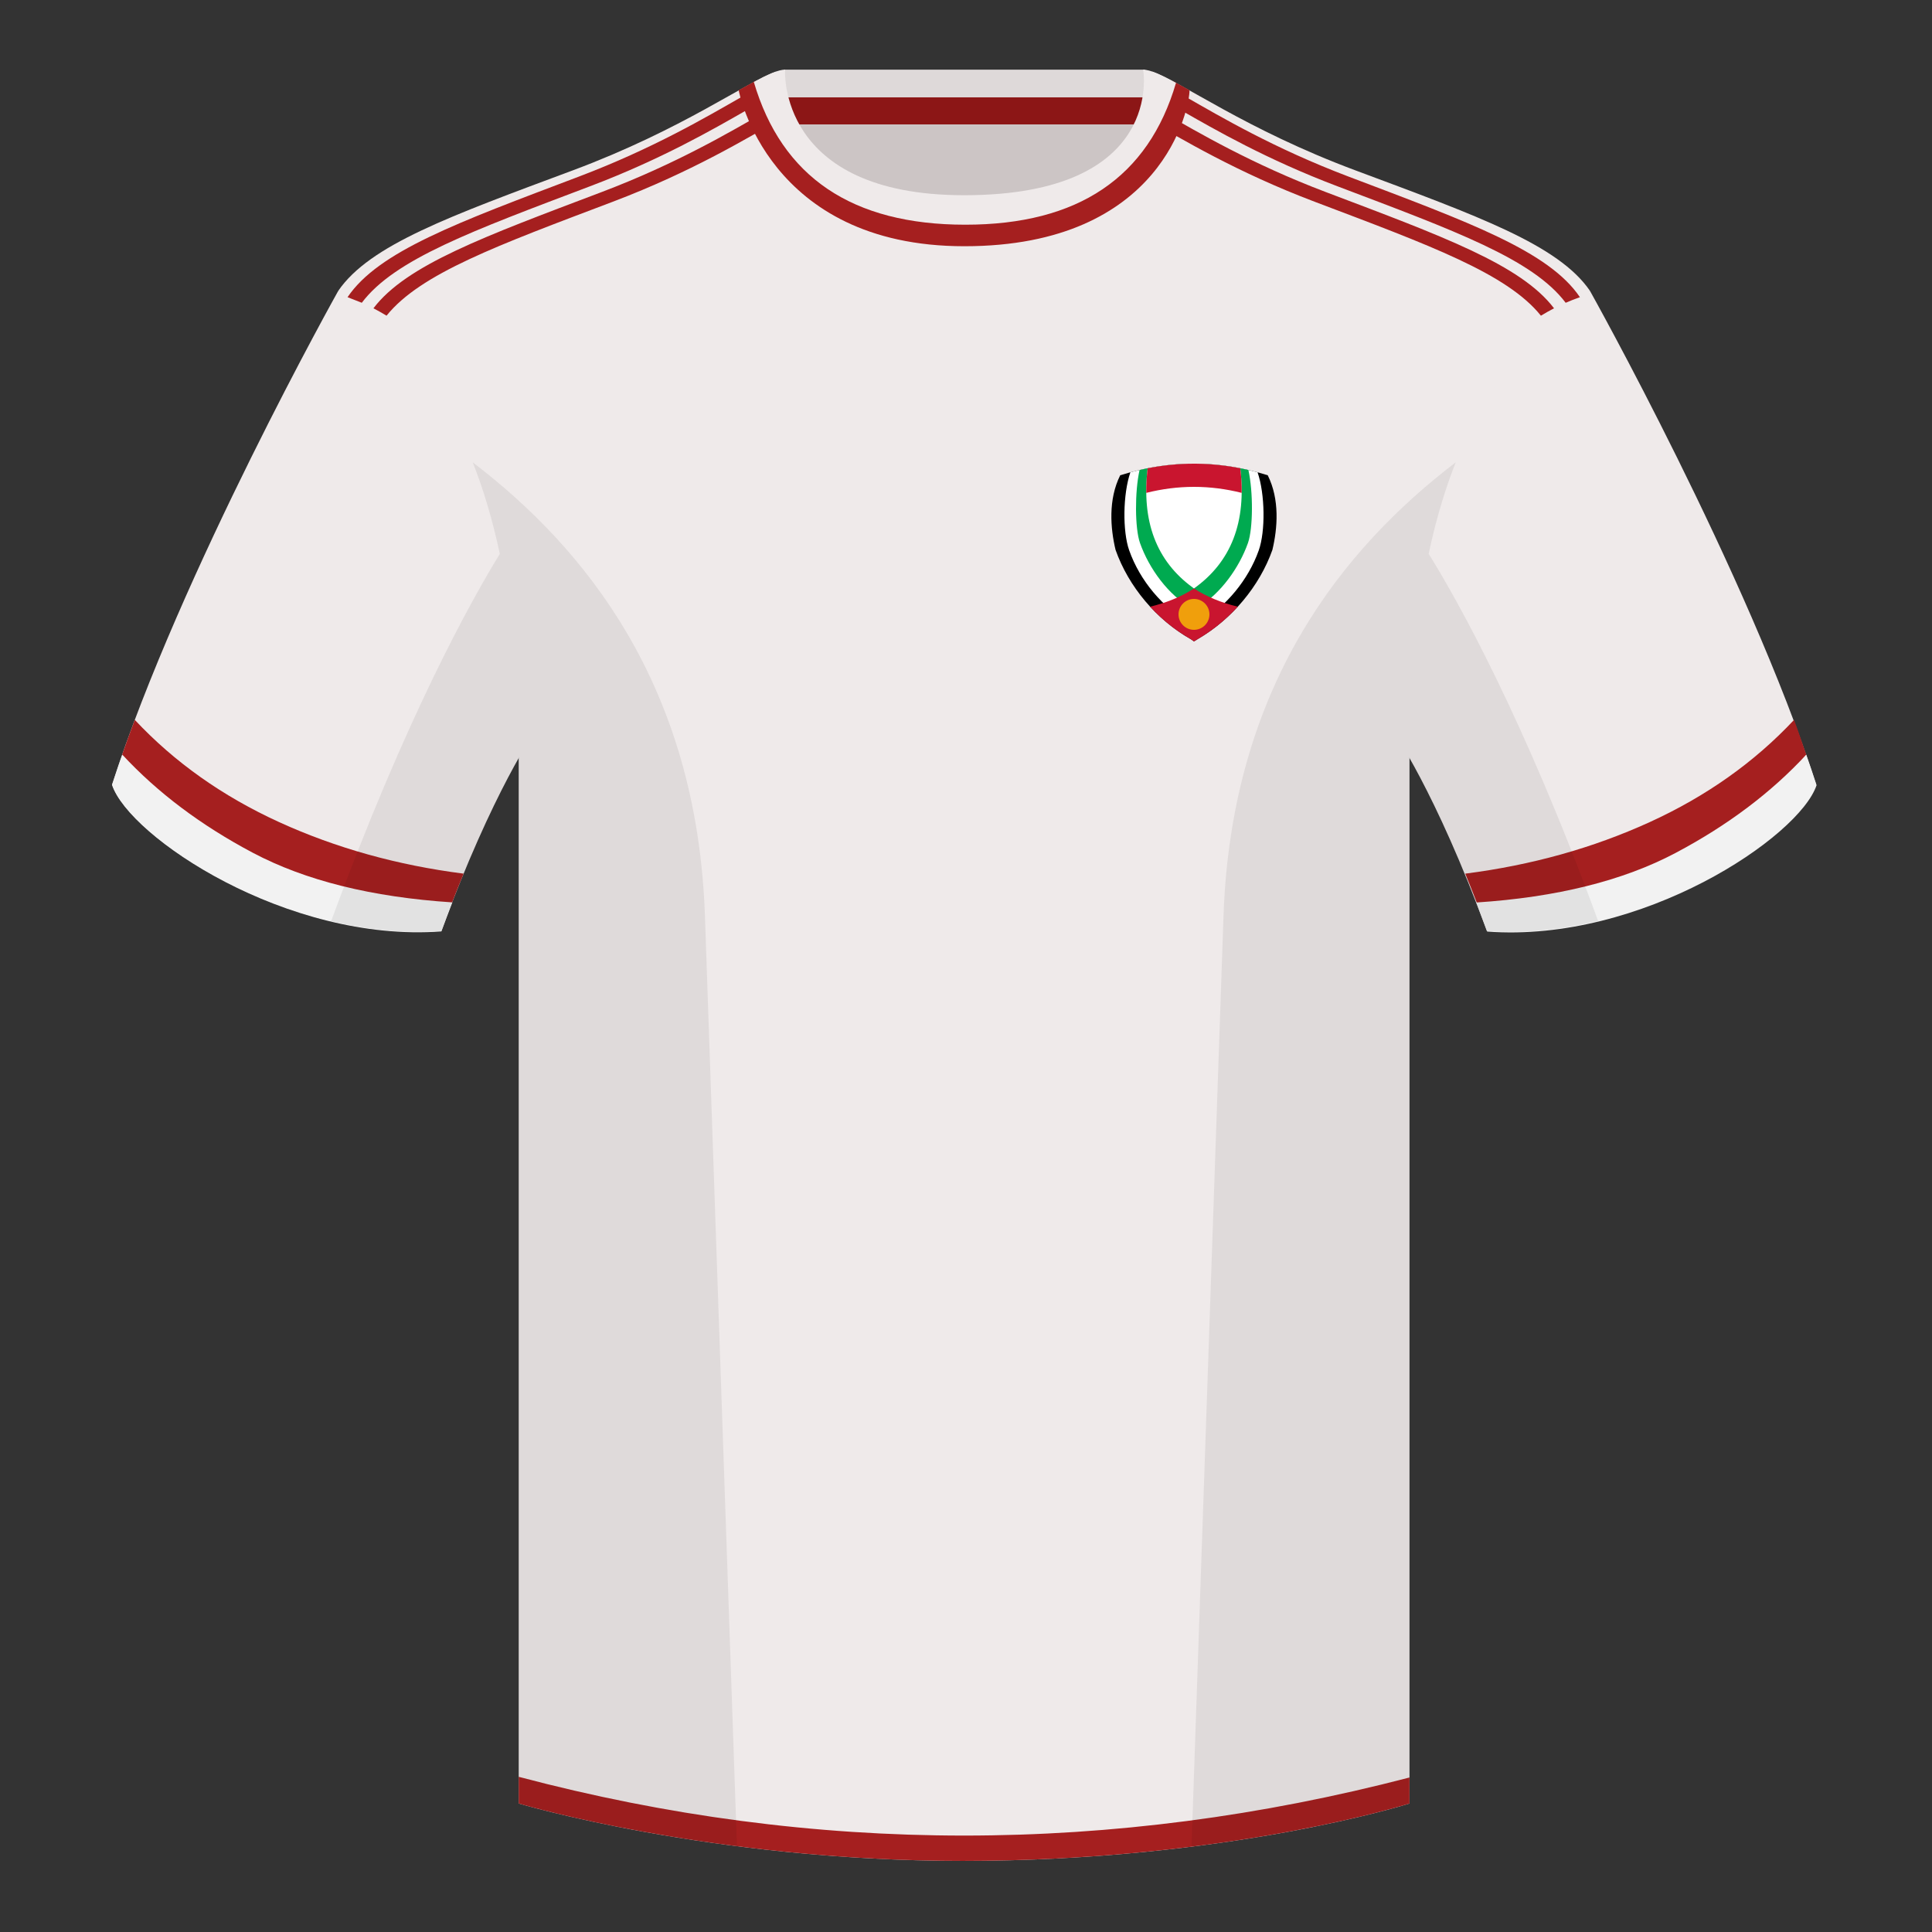<?xml version="1.0" encoding="utf-8"?><svg width="500" height="500" viewBox="0 0 500 500" fill="none" xmlns="http://www.w3.org/2000/svg">
<rect x="0" y="0" width="500" height="500" fill="#333333" stroke="none"/>
<path fill-rule="evenodd" clip-rule="evenodd" d="M203.003 109.223H296.647V21.928H203.003V109.223Z" fill="#CCC5C5"/>
<path fill-rule="evenodd" clip-rule="evenodd" d="M202.864 32.228H296.322V18.028H202.864V32.228Z" fill="#DED9D9"/>
<path fill-rule="evenodd" clip-rule="evenodd" d="M87.547 75.258C87.547 75.258 46.785 148.058 29 203.028C33.445 216.403 74.208 243.888 114.232 240.913C127.572 204.513 138.692 188.913 138.692 188.913C138.692 188.913 141.655 93.829 87.547 75.258Z" fill="#EFEAEA"/>
<path fill-rule="evenodd" clip-rule="evenodd" d="M411.473 75.258C411.473 75.258 452.236 148.058 470.02 203.028C465.575 216.403 424.813 243.888 384.788 240.913C371.448 204.513 360.328 188.913 360.328 188.913C360.328 188.913 357.365 93.829 411.473 75.258Z" fill="#EFEAEA"/>
<path fill-rule="evenodd" clip-rule="evenodd" d="M249.511 57.703C199.429 57.703 201.713 18.233 200.769 18.562C193.253 21.181 176.636 33.499 148.33 44.057C116.457 55.943 95.704 63.373 87.548 75.257C98.662 84.172 134.242 104.227 134.242 195.602V466.742C134.242 466.742 183.9 481.598 249.127 481.598C318.056 481.598 364.775 466.742 364.775 466.742V195.602C364.775 104.227 400.355 84.172 411.475 75.257C403.318 63.373 382.565 55.943 350.692 44.057C322.332 33.481 305.71 21.138 298.214 18.549C297.287 18.229 302.392 57.703 249.511 57.703Z" fill="#EFEAEA"/>
<path fill-rule="evenodd" clip-rule="evenodd" d="M249.511 475.044C287.887 475.044 326.308 470.034 364.775 460.014L364.775 466.743L363.891 467.013C357.158 469.024 312.542 481.598 249.127 481.598C190.422 481.598 144.329 469.565 135.697 467.158L134.242 466.743L134.242 459.836C172.486 469.975 210.909 475.044 249.511 475.044Z" fill="#A51F1F"/>
<path fill-rule="evenodd" clip-rule="evenodd" d="M96.645 79.788C105.185 68.549 125.305 61.218 155.687 49.712C174.988 42.4 188.77 34.244 197.878 29.05C197.871 29.017 197.868 29 197.868 29C199.081 28.308 200.211 27.668 201.262 27.089L202.993 30.304C193.963 35.368 179.534 44.276 158.631 52.195C128.768 63.505 108.819 70.78 100.037 81.699C98.937 81.024 97.806 80.387 96.645 79.788ZM89.945 76.913C97.976 65.027 118.41 57.597 149.792 45.712C169.094 38.4 182.876 30.244 191.983 25.05C191.977 25.017 191.974 25 191.974 25L191.998 24.986L193.736 28.214C184.633 33.422 171.214 41.195 152.737 48.195C122.278 59.73 102.133 67.069 93.631 78.356L89.945 76.913Z" fill="#A51F1F"/>
<path fill-rule="evenodd" clip-rule="evenodd" d="M402.182 79.791C401.021 80.389 399.891 81.027 398.79 81.702C390.01 70.782 370.06 63.506 340.194 52.195C319.99 44.541 305.834 35.962 296.756 30.824L298.34 27.52C299.166 27.981 300.038 28.475 300.957 29C300.957 29 300.954 29.017 300.947 29.05C310.055 34.244 323.837 42.4 343.138 49.712C373.523 61.219 393.644 68.55 402.182 79.791ZM408.881 76.915C407.621 77.354 406.393 77.836 405.196 78.359C396.694 67.07 376.549 59.731 346.088 48.195C327.813 41.272 314.486 33.592 305.39 28.386L306.803 24.972L306.851 25C306.851 25 306.848 25.017 306.842 25.05C315.95 30.244 329.731 38.4 349.033 45.712C380.415 57.597 400.849 65.027 408.88 76.912V76.913C408.88 76.913 408.88 76.914 408.881 76.915Z" fill="#A51F1F"/>
<path fill-rule="evenodd" clip-rule="evenodd" d="M116.991 233.591C116.497 234.866 90.262 233.591 68.012 224.451C50.274 217.165 30.677 197.958 31.581 195.376C32.629 192.384 33.732 189.354 34.883 186.3C45.153 197.265 57.624 206.094 72.298 212.789C86.955 219.476 102.85 223.912 119.982 226.098C119.005 228.472 118.007 230.969 116.991 233.591Z" fill="#A51F1F"/>
<path fill-rule="evenodd" clip-rule="evenodd" d="M426.889 212.789C441.562 206.094 454.034 197.265 464.303 186.3C465.44 189.316 466.426 192.347 467.461 195.302C467.544 195.538 452.3 213.928 434.613 222.356C419.476 229.568 383.207 236.209 382.35 233.991C381.281 231.223 380.231 228.593 379.205 226.098C396.336 223.912 412.231 219.476 426.889 212.789Z" fill="#A51F1F"/>
<path fill-rule="evenodd" clip-rule="evenodd" d="M467.461 195.302C468.397 197.969 469.289 200.605 470.129 203.202C465.684 216.577 424.921 244.062 384.897 241.087C383.939 238.473 382.993 235.967 382.061 233.567C402.856 232.209 420.055 227.93 433.656 220.73C447.084 213.621 458.353 205.145 467.461 195.302V195.302Z" fill="#F2F2F2"/>
<path fill-rule="evenodd" clip-rule="evenodd" d="M31.655 195.302C40.758 205.13 52.015 213.593 65.427 220.694C79.038 227.899 96.251 232.179 117.066 233.534C116.135 235.933 115.189 238.438 114.232 241.05C74.208 244.025 33.445 216.54 29 203.165C29.836 200.581 30.723 197.956 31.655 195.302V195.302Z" fill="#F2F2F2"/>
<path fill-rule="evenodd" clip-rule="evenodd" d="M307.852 23.345C306.422 22.543 305.104 21.81 303.895 21.161C300.223 19.191 301.726 56.315 249.509 56.315C200.988 56.315 198.855 19.164 195.249 21.094C194.007 21.759 192.648 22.515 191.171 23.345C191.171 23.345 198.539 63.725 249.574 63.725C301.052 63.725 307.852 27.83 307.852 23.345Z" fill="#A51F1F"/>
<path fill-rule="evenodd" clip-rule="evenodd" d="M202.867 32.198H296.325V25.198H202.867V32.198Z" fill="#8C1616"/>
<path fill-rule="evenodd" clip-rule="evenodd" d="M195.09 21.208C198.779 19.226 201.455 18.026 203.176 18.026C203.176 18.026 200.991 50.522 249.512 50.522C301.728 50.522 295.847 18.026 295.847 18.026C297.632 18.026 300.444 19.317 304.351 21.432C297.177 45.912 279.002 58.153 249.828 58.153C220.565 58.153 202.319 45.838 195.09 21.208H195.09Z" fill="#EFEAEA"/>
<path fill-rule="evenodd" clip-rule="evenodd" d="M413.584 238.323C404.297 240.561 394.52 241.639 384.786 240.915C376.589 218.546 369.229 204.032 364.774 196.167V466.744C364.774 466.744 343.672 473.454 308.907 477.855C308.726 477.835 308.544 477.815 308.363 477.795C310.244 423 314.085 311.325 316.64 237.09C318.695 177.335 347.724 141.8 376.739 119.65C374.063 126.431 371.667 134.256 369.739 143.317C377.093 155.169 394.175 185.386 413.57 238.281C413.575 238.295 413.58 238.309 413.584 238.323ZM190.717 477.795C156.469 473.394 134.24 466.744 134.24 466.744V196.172C129.784 204.039 122.427 218.551 114.231 240.915C104.598 241.631 94.922 240.583 85.72 238.392C85.725 238.36 85.732 238.327 85.74 238.295C105.117 185.447 122.045 155.229 129.35 143.351C127.421 134.276 125.022 126.439 122.343 119.65C151.358 141.8 180.387 177.335 182.442 237.09C184.997 311.325 188.838 423 190.719 477.795L190.717 477.795Z" fill="black" fill-opacity="0.07"/>
<path fill-rule="evenodd" clip-rule="evenodd" d="M288.705 142.307C287.372 136.72 286.773 129.284 289.909 123C296.273 121 302.636 120 309 120L309.83 120.006C315.917 120.089 322.004 121.087 328.091 123C331.227 129.284 330.628 136.72 329.295 142.307C325.945 151.765 318.795 160.245 310.066 165.339C309.837 165.473 309 166 309 166L308.246 165.46C299.249 160.38 292.082 151.841 288.705 142.307Z" fill="black"/>
<path fill-rule="evenodd" clip-rule="evenodd" d="M309 120L309.83 120.006C315.039 120.077 320.247 120.818 325.456 122.229C327.405 127.87 327.509 137.509 325.767 142.427C323.057 150.079 317.337 156.955 310.33 161.188L309.699 161.565C309.54 161.662 309.307 161.808 309 162.001L308.377 161.555C300.944 157.359 295.023 150.304 292.233 142.427C290.492 137.51 290.595 127.872 292.543 122.229C298.029 120.743 303.514 120 309 120Z" fill="white"/>
<path fill-rule="evenodd" clip-rule="evenodd" d="M309 120L309.83 120.006C314.247 120.066 318.665 120.608 323.082 121.632C324.342 127.237 324.305 136.76 322.972 140.523C320.717 146.89 315.961 153.569 310.133 157.14L309.472 157.539C309.349 157.615 309.192 157.713 309 157.834L308.481 157.462C302.287 153.965 297.353 147.086 295.028 140.523C293.695 136.76 293.658 127.237 294.918 121.631C299.613 120.544 304.306 120 309 120Z" fill="#00AA50"/>
<path fill-rule="evenodd" clip-rule="evenodd" d="M309 152.288C312.186 154.38 315.965 155.954 320.337 157.011C317.508 160.099 314.255 162.797 310.731 164.943L309.743 165.535C309.558 165.65 309.31 165.805 309 166L308.246 165.46C304.31 163.238 300.724 160.354 297.653 157.014C301.838 156.003 305.48 154.518 308.578 152.559L309 152.288Z" fill="#C9152F"/>
<path opacity="0.773" fill-rule="evenodd" clip-rule="evenodd" d="M309 163C311.209 163 313 161.209 313 159C313 156.791 311.209 155 309 155C306.791 155 305 156.791 305 159C305 161.209 306.791 163 309 163Z" fill="#FAC702"/>
<path fill-rule="evenodd" clip-rule="evenodd" d="M309 120L309.83 120.006C313.548 120.056 317.266 120.449 320.984 121.182C322.645 135.056 318.651 145.424 309 152.288L308.638 152.026C299.249 145.162 295.375 134.881 297.016 121.183C301.011 120.394 305.006 120 309 120Z" fill="white"/>
<path fill-rule="evenodd" clip-rule="evenodd" d="M309 120L309.83 120.006C313.548 120.056 317.266 120.449 320.984 121.182C321.249 123.396 321.37 125.52 321.347 127.556C317.231 126.519 313.116 126 309 126C304.884 126 300.768 126.519 296.652 127.556C296.63 125.522 296.751 123.397 297.016 121.183C301.012 120.394 305.006 120 309 120Z" fill="#C9152F"/>
</svg>
